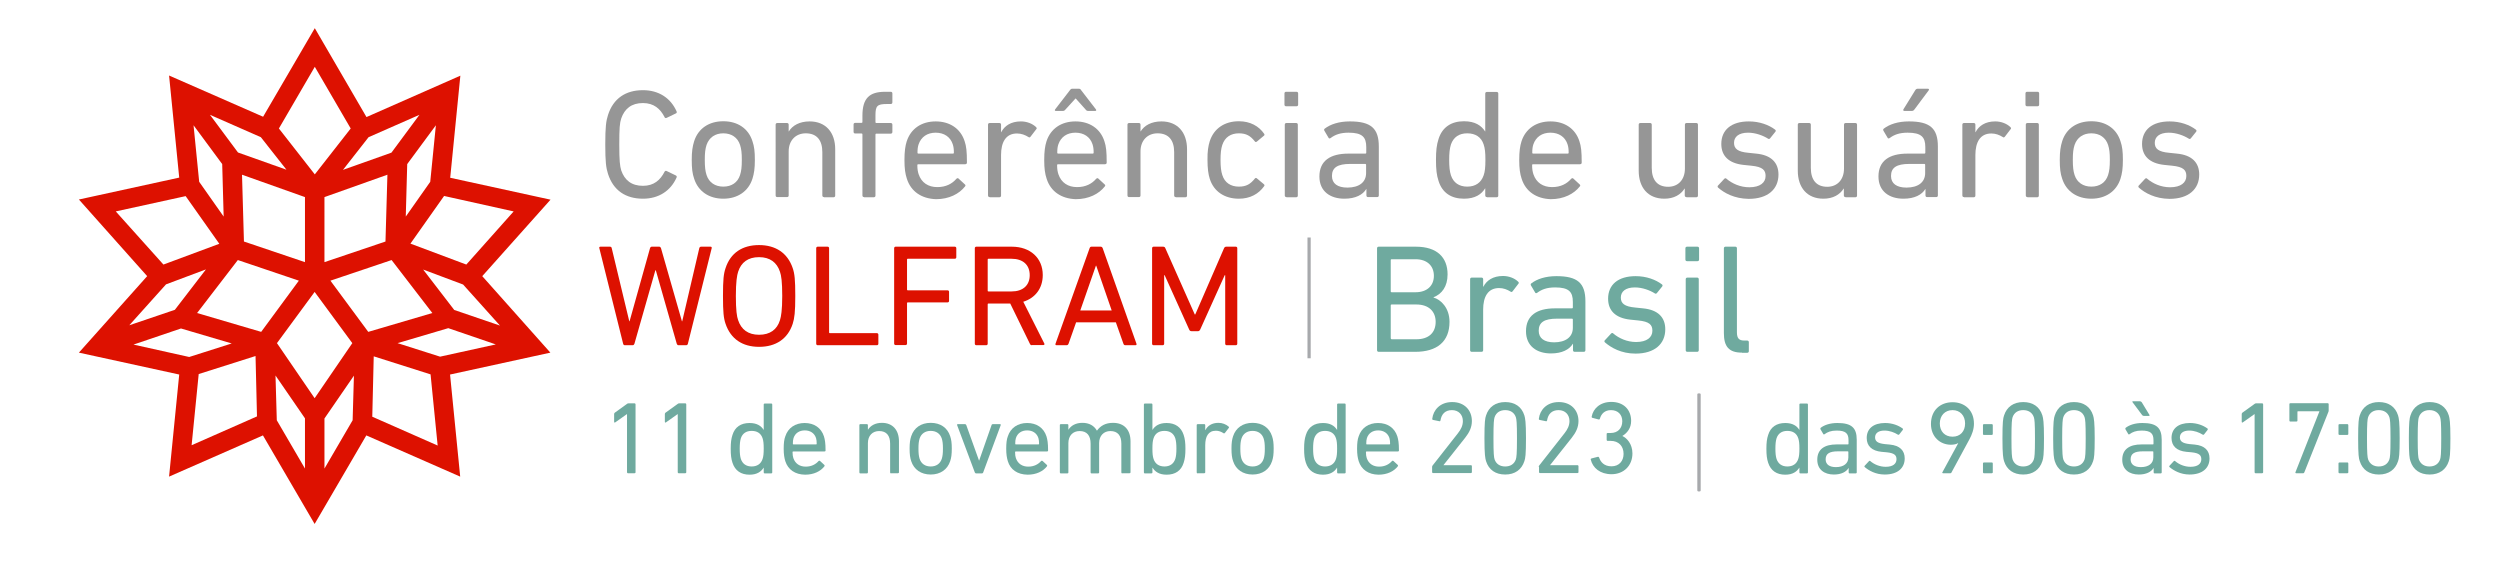 <?xml version="1.0" encoding="utf-8"?>
<!-- Generator: Adobe Illustrator 27.5.0, SVG Export Plug-In . SVG Version: 6.00 Build 0)  -->
<svg version="1.1" id="Layer_1" xmlns="http://www.w3.org/2000/svg" xmlns:xlink="http://www.w3.org/1999/xlink" x="0px" y="0px"
	 viewBox="0 0 1552.6 360" style="enable-background:new 0 0 1552.6 360;" xml:space="preserve">
<style type="text/css">
	.st0{enable-background:new    ;}
	.st1{fill:#6FAA9F;}
	.st2{fill:#A7A9AC;}
	.st3{fill:#969696;}
	.st4{fill:#DD1100;}
	.st5{fill:#A7A9AC;stroke:#A7A9AC;stroke-width:2;stroke-miterlimit:10;}
</style>
<g class="st0">
	<path class="st1" d="M389.4,257.2h-0.1l-7.2,5.1c-0.4,0.3-0.7,0.1-0.7-0.4v-4.7c0-0.4,0.1-0.6,0.4-0.9l7.5-5.4
		c0.3-0.3,0.6-0.4,1-0.4h3.8c0.4,0,0.6,0.3,0.6,0.6v42.2c0,0.4-0.3,0.6-0.6,0.6H390c-0.4,0-0.6-0.3-0.6-0.6V257.2z"/>
	<path class="st1" d="M420.9,257.2h-0.1l-7.2,5.1c-0.4,0.3-0.7,0.1-0.7-0.4v-4.7c0-0.4,0.1-0.6,0.4-0.9l7.5-5.4
		c0.3-0.3,0.6-0.4,1-0.4h3.8c0.4,0,0.6,0.3,0.6,0.6v42.2c0,0.4-0.3,0.6-0.6,0.6h-4.1c-0.4,0-0.6-0.3-0.6-0.6V257.2z"/>
	<path class="st1" d="M474.9,294c-0.4,0-0.6-0.3-0.6-0.6v-2.9h-0.1c-1.5,2.4-4.1,4.3-8.7,4.3c-5.3,0-9-2.5-10.6-7.4
		c-0.8-2.4-1.1-4.9-1.1-8.7c0-3.8,0.3-6.2,1.1-8.6c1.5-4.9,5.2-7.4,10.6-7.4c4.6,0,7.2,1.8,8.7,4.2h0.1v-15.7c0-0.4,0.3-0.6,0.6-0.6
		h4.1c0.4,0,0.6,0.3,0.6,0.6v42.2c0,0.4-0.3,0.6-0.6,0.6H474.9z M473.6,285c0.5-1.5,0.7-3.3,0.7-6.4c0-3.1-0.2-4.9-0.7-6.4
		c-1-3.1-3.4-4.6-6.8-4.6s-5.7,1.6-6.7,4.6c-0.5,1.7-0.7,3.6-0.7,6.4c0,2.8,0.2,4.8,0.7,6.4c1,3,3.3,4.7,6.7,4.7
		S472.6,288.1,473.6,285z"/>
	<path class="st1" d="M487.7,286.4c-0.6-2-1-4.2-1-7.7c0-3.5,0.3-5.9,1-7.7c1.7-5.3,6.2-8.3,12-8.3c5.9,0,10.3,3,12,8.3
		c0.6,2,1,4.1,1,8.8c0,0.4-0.3,0.6-0.7,0.6h-19.4c-0.3,0-0.4,0.1-0.4,0.4c0,1.7,0.2,2.7,0.5,3.7c1.2,3.5,4,5.3,7.7,5.3
		c3.6,0,6.2-1.5,7.9-3.4c0.3-0.3,0.6-0.4,1-0.1l2.6,2.4c0.3,0.3,0.3,0.6,0.1,0.9c-2.4,3.1-6.6,5.2-12,5.2
		C493.8,294.7,489.4,291.7,487.7,286.4z M506.8,276c0.3,0,0.4-0.1,0.4-0.4c0-1.4-0.1-2.5-0.4-3.5c-1-3.1-3.6-4.8-7-4.8s-6,1.7-7,4.8
		c-0.3,1-0.4,2-0.4,3.5c0,0.3,0.1,0.4,0.4,0.4H506.8z"/>
	<path class="st1" d="M553.4,294c-0.4,0-0.6-0.3-0.6-0.6v-17.9c0-4.9-2.2-7.8-6.8-7.8c-4.2,0-7,2.9-7,7.5v18.2
		c0,0.4-0.3,0.6-0.6,0.6h-4.1c-0.4,0-0.6-0.3-0.6-0.6V264c0-0.4,0.3-0.6,0.6-0.6h4.1c0.4,0,0.6,0.3,0.6,0.6v2.8h0.1
		c1.5-2.4,4.4-4.2,8.6-4.2c6.7,0,10.6,4.5,10.6,11.5v19.2c0,0.4-0.3,0.6-0.6,0.6H553.4z"/>
	<path class="st1" d="M565.9,286.4c-0.7-2.1-1-4.2-1-7.8c0-3.5,0.3-5.6,1-7.7c1.7-5.2,6.1-8.3,12.1-8.3s10.4,3,12.1,8.3
		c0.7,2.1,1,4.2,1,7.7c0,3.6-0.3,5.7-1,7.8c-1.7,5.2-6.1,8.3-12.1,8.3S567.6,291.6,565.9,286.4z M584.9,284.9
		c0.5-1.7,0.7-3.3,0.7-6.3c0-2.9-0.2-4.5-0.7-6.2c-1-3.1-3.5-4.8-6.9-4.8s-5.9,1.7-6.9,4.8c-0.5,1.7-0.7,3.3-0.7,6.2
		c0,2.9,0.2,4.6,0.7,6.3c1,3.1,3.5,4.8,6.9,4.8S583.9,288,584.9,284.9z"/>
	<path class="st1" d="M606.2,294c-0.4,0-0.6-0.3-0.8-0.6l-11-29.4c-0.1-0.4,0.1-0.6,0.5-0.6h4.4c0.4,0,0.6,0.2,0.8,0.6l7.9,22h0.1
		l7.7-22c0.1-0.4,0.4-0.6,0.8-0.6h4.4c0.4,0,0.6,0.3,0.5,0.6l-10.9,29.4c-0.1,0.4-0.4,0.6-0.8,0.6H606.2z"/>
	<path class="st1" d="M625.9,286.4c-0.6-2-1-4.2-1-7.7c0-3.5,0.3-5.9,1-7.7c1.7-5.3,6.2-8.3,12-8.3c5.9,0,10.3,3,12,8.3
		c0.6,2,1,4.1,1,8.8c0,0.4-0.3,0.6-0.7,0.6h-19.4c-0.3,0-0.4,0.1-0.4,0.4c0,1.7,0.2,2.7,0.5,3.7c1.2,3.5,4,5.3,7.7,5.3
		c3.6,0,6.2-1.5,7.9-3.4c0.3-0.3,0.6-0.4,1-0.1l2.6,2.4c0.3,0.3,0.3,0.6,0.1,0.9c-2.4,3.1-6.6,5.2-12,5.2
		C631.9,294.7,627.5,291.7,625.9,286.4z M644.9,276c0.3,0,0.4-0.1,0.4-0.4c0-1.4-0.1-2.5-0.4-3.5c-1-3.1-3.6-4.8-7-4.8s-6,1.7-7,4.8
		c-0.3,1-0.4,2-0.4,3.5c0,0.3,0.1,0.4,0.4,0.4H644.9z"/>
	<path class="st1" d="M697,294c-0.4,0-0.6-0.3-0.6-0.6v-17.9c0-4.9-2.2-7.8-6.8-7.8c-4.1,0-7,2.9-7,7.5v18.2c0,0.4-0.3,0.6-0.6,0.6
		h-4.1c-0.4,0-0.6-0.3-0.6-0.6v-17.9c0-4.9-2.2-7.8-6.8-7.8c-4.2,0-7,2.9-7,7.5v18.2c0,0.4-0.3,0.6-0.6,0.6h-4.1
		c-0.4,0-0.6-0.3-0.6-0.6V264c0-0.4,0.3-0.6,0.6-0.6h4.1c0.4,0,0.6,0.3,0.6,0.6v2.8h0.1c1.5-2.4,4.4-4.2,8.6-4.2s7.2,1.7,9,4.8h0.1
		c2.1-2.9,5.2-4.8,9.9-4.8c7.1,0,10.9,4.5,10.9,11.5v19.2c0,0.4-0.3,0.6-0.6,0.6H697z"/>
	<path class="st1" d="M711,294c-0.4,0-0.6-0.3-0.6-0.6v-42.2c0-0.4,0.3-0.6,0.6-0.6h4.1c0.4,0,0.6,0.3,0.6,0.6v15.7h0.1
		c1.5-2.4,4.1-4.2,8.7-4.2c5.3,0,9,2.5,10.6,7.4c0.8,2.4,1.1,4.9,1.1,8.6c0,3.8-0.3,6.3-1.1,8.7c-1.5,4.9-5.2,7.4-10.6,7.4
		c-4.6,0-7.2-1.9-8.7-4.3h-0.1v2.9c0,0.4-0.3,0.6-0.6,0.6H711z M729.9,285c0.5-1.6,0.7-3.6,0.7-6.4c0-2.8-0.2-4.7-0.7-6.4
		c-1-3-3.3-4.6-6.7-4.6c-3.4,0-5.8,1.5-6.8,4.6c-0.5,1.5-0.7,3.3-0.7,6.4c0,3.1,0.2,4.9,0.7,6.4c1,3.1,3.4,4.7,6.8,4.7
		C726.6,289.7,728.9,288,729.9,285z"/>
	<path class="st1" d="M743.8,294c-0.4,0-0.6-0.3-0.6-0.6V264c0-0.4,0.3-0.6,0.6-0.6h4.1c0.4,0,0.6,0.3,0.6,0.6v3.1h0.1
		c1.3-2.6,4-4.5,8.1-4.5c2.4,0,4.7,0.9,6.3,2.3c0.3,0.3,0.4,0.6,0.1,0.9l-2.4,3.1c-0.3,0.3-0.6,0.4-0.9,0.1
		c-1.4-0.9-2.9-1.5-4.7-1.5c-4.7,0-6.6,3.6-6.6,9v16.8c0,0.4-0.3,0.6-0.6,0.6H743.8z"/>
	<path class="st1" d="M765.8,286.4c-0.7-2.1-1-4.2-1-7.8c0-3.5,0.3-5.6,1-7.7c1.7-5.2,6.1-8.3,12.1-8.3s10.4,3,12.1,8.3
		c0.7,2.1,1,4.2,1,7.7c0,3.6-0.3,5.7-1,7.8c-1.7,5.2-6.1,8.3-12.1,8.3S767.5,291.6,765.8,286.4z M784.8,284.9
		c0.5-1.7,0.7-3.3,0.7-6.3c0-2.9-0.2-4.5-0.7-6.2c-1-3.1-3.5-4.8-6.9-4.8s-5.9,1.7-6.9,4.8c-0.5,1.7-0.7,3.3-0.7,6.2
		c0,2.9,0.2,4.6,0.7,6.3c1,3.1,3.5,4.8,6.9,4.8S783.8,288,784.8,284.9z"/>
	<path class="st1" d="M831,294c-0.4,0-0.6-0.3-0.6-0.6v-2.9h-0.1c-1.5,2.4-4.1,4.3-8.7,4.3c-5.3,0-9-2.5-10.6-7.4
		c-0.8-2.4-1.1-4.9-1.1-8.7c0-3.8,0.3-6.2,1.1-8.6c1.5-4.9,5.2-7.4,10.6-7.4c4.6,0,7.2,1.8,8.7,4.2h0.1v-15.7c0-0.4,0.3-0.6,0.6-0.6
		h4.1c0.4,0,0.6,0.3,0.6,0.6v42.2c0,0.4-0.3,0.6-0.6,0.6H831z M829.7,285c0.5-1.5,0.7-3.3,0.7-6.4c0-3.1-0.2-4.9-0.7-6.4
		c-1-3.1-3.4-4.6-6.8-4.6s-5.7,1.6-6.7,4.6c-0.5,1.7-0.7,3.6-0.7,6.4c0,2.8,0.2,4.8,0.7,6.4c1,3,3.3,4.7,6.7,4.7
		S828.7,288.1,829.7,285z"/>
	<path class="st1" d="M843.8,286.4c-0.6-2-1-4.2-1-7.7c0-3.5,0.3-5.9,1-7.7c1.7-5.3,6.2-8.3,12-8.3c5.9,0,10.3,3,12,8.3
		c0.6,2,1,4.1,1,8.8c0,0.4-0.3,0.6-0.7,0.6h-19.4c-0.3,0-0.4,0.1-0.4,0.4c0,1.7,0.2,2.7,0.5,3.7c1.2,3.5,4,5.3,7.7,5.3
		c3.6,0,6.2-1.5,7.9-3.4c0.3-0.3,0.6-0.4,1-0.1l2.6,2.4c0.3,0.3,0.3,0.6,0.1,0.9c-2.4,3.1-6.6,5.2-12,5.2
		C849.9,294.7,845.5,291.7,843.8,286.4z M862.9,276c0.3,0,0.4-0.1,0.4-0.4c0-1.4-0.1-2.5-0.4-3.5c-1-3.1-3.6-4.8-7-4.8s-6,1.7-7,4.8
		c-0.3,1-0.4,2-0.4,3.5c0,0.3,0.1,0.4,0.4,0.4H862.9z"/>
	<path class="st1" d="M889.4,290c0-0.4,0.1-0.6,0.3-0.9l15.7-20c1.9-2.4,3.1-4.8,3.1-7.6c0-3.9-2.6-6.8-6.8-6.8
		c-4.2,0-6.5,2.5-7.1,6.4c-0.1,0.4-0.3,0.6-0.7,0.5l-3.9-0.8c-0.4-0.1-0.6-0.4-0.5-0.8c0.6-5.2,4.7-10.3,12.4-10.3
		c7.6,0,12.2,5.1,12.2,11.8c0,3.9-1.6,7.1-4.2,10.4l-13.4,16.9v0.1h17c0.4,0,0.6,0.3,0.6,0.6v3.7c0,0.4-0.3,0.6-0.6,0.6H890
		c-0.4,0-0.6-0.3-0.6-0.6V290z"/>
	<path class="st1" d="M921.9,272.2c0-10.2,0.4-12.5,1-14.2c1.7-5.3,5.9-8.3,11.9-8.3s10.2,2.9,11.9,8.3c0.5,1.7,1,4,1,14.2
		s-0.4,12.5-1,14.2c-1.7,5.3-5.9,8.3-11.9,8.3s-10.2-2.9-11.9-8.3C922.4,284.8,921.9,282.5,921.9,272.2z M934.8,289.7
		c3.2,0,5.6-1.5,6.6-4.4c0.4-1.3,0.7-3.2,0.7-13.1c0-9.9-0.3-11.8-0.7-13.1c-1-2.9-3.4-4.4-6.6-4.4c-3.2,0-5.6,1.5-6.6,4.4
		c-0.4,1.3-0.7,3.2-0.7,13.1c0,9.9,0.3,11.8,0.7,13.1C929.2,288.2,931.6,289.7,934.8,289.7z"/>
	<path class="st1" d="M955.6,290c0-0.4,0.1-0.6,0.3-0.9l15.7-20c1.9-2.4,3.1-4.8,3.1-7.6c0-3.9-2.6-6.8-6.8-6.8
		c-4.2,0-6.5,2.5-7.1,6.4c-0.1,0.4-0.3,0.6-0.7,0.5l-3.9-0.8c-0.4-0.1-0.6-0.4-0.5-0.8c0.6-5.2,4.7-10.3,12.4-10.3
		c7.6,0,12.2,5.1,12.2,11.8c0,3.9-1.6,7.1-4.2,10.4l-13.4,16.9v0.1h17c0.4,0,0.6,0.3,0.6,0.6v3.7c0,0.4-0.3,0.6-0.6,0.6h-23.3
		c-0.4,0-0.6-0.3-0.6-0.6V290z"/>
	<path class="st1" d="M988.4,284.7l3.9-1c0.4-0.1,0.6,0.1,0.8,0.4c0.9,2.8,3.1,5.5,7.7,5.5c4.7,0,7.5-3.3,7.5-7.7
		c0-4.9-3.1-8.1-8-8.1h-1.9c-0.4,0-0.6-0.3-0.6-0.6v-3.7c0-0.4,0.3-0.6,0.6-0.6h1.9c4.4,0,7.2-2.9,7.2-7.3c0-4-2.6-6.9-7-6.9
		c-4,0-6.1,2.4-6.9,5.3c-0.1,0.4-0.4,0.6-0.8,0.5l-3.8-1c-0.4-0.1-0.6-0.4-0.5-0.8c0.9-4.9,5.2-9.1,12.2-9.1
		c7.7,0,12.3,4.9,12.3,11.8c0,4.4-2.4,7.5-5.4,9.3v0.1c2.7,1.2,6.2,4.9,6.2,10.8c0,7.6-5.4,12.9-13,12.9c-7,0-11.7-3.9-12.9-9.2
		C987.8,285.1,988,284.8,988.4,284.7z"/>
	<path class="st2" d="M1054.8,305.2c-0.4,0-0.7-0.3-0.7-0.7V245c0-0.4,0.3-0.7,0.7-0.7h0.7c0.4,0,0.7,0.3,0.7,0.7v59.5
		c0,0.4-0.3,0.7-0.7,0.7H1054.8z"/>
	<path class="st1" d="M1118.1,294c-0.4,0-0.6-0.3-0.6-0.6v-2.9h-0.1c-1.5,2.4-4.1,4.3-8.7,4.3c-5.3,0-9-2.5-10.6-7.4
		c-0.8-2.4-1.1-4.9-1.1-8.7c0-3.8,0.3-6.2,1.1-8.6c1.5-4.9,5.2-7.4,10.6-7.4c4.6,0,7.2,1.8,8.7,4.2h0.1v-15.7c0-0.4,0.3-0.6,0.6-0.6
		h4.1c0.4,0,0.6,0.3,0.6,0.6v42.2c0,0.4-0.3,0.6-0.6,0.6H1118.1z M1116.8,285c0.5-1.5,0.7-3.3,0.7-6.4c0-3.1-0.2-4.9-0.7-6.4
		c-1-3.1-3.4-4.6-6.8-4.6c-3.4,0-5.7,1.6-6.7,4.6c-0.5,1.7-0.7,3.6-0.7,6.4c0,2.8,0.2,4.8,0.7,6.4c1,3,3.3,4.7,6.7,4.7
		C1113.4,289.7,1115.8,288.1,1116.8,285z"/>
	<path class="st1" d="M1148.7,294c-0.4,0-0.6-0.3-0.6-0.6v-2.7h-0.1c-1.4,2.3-4.4,4-9.1,4c-5.8,0-10.3-3-10.3-9.2
		c0-6.5,4.5-9.5,12-9.5h7c0.3,0,0.4-0.1,0.4-0.4v-2.2c0-4.2-1.7-6-7.4-6c-3.5,0-5.6,0.9-7.4,2.2c-0.3,0.3-0.7,0.3-0.9-0.1l-1.7-2.9
		c-0.2-0.4-0.1-0.6,0.1-0.9c2.3-1.8,5.9-3,10.4-3c8.7,0,12,2.9,12,10.4v20.3c0,0.4-0.3,0.6-0.6,0.6H1148.7z M1147.9,284.1v-3.4
		c0-0.3-0.1-0.4-0.4-0.4h-6.1c-5.3,0-7.6,1.5-7.6,5c0,3.1,2.3,4.8,6.4,4.8C1145,290.1,1147.9,287.8,1147.9,284.1z"/>
	<path class="st1" d="M1158.1,290.1c-0.3-0.3-0.3-0.6,0-0.9l2.6-2.8c0.3-0.3,0.6-0.3,0.9,0c2.3,2,5.8,3.5,9.5,3.5
		c4.5,0,6.7-1.9,6.7-4.7c0-2.4-1.2-3.8-6-4.3l-3.3-0.3c-6-0.6-9.2-3.6-9.2-8.6c0-5.8,4.2-9.3,11.4-9.3c4.5,0,8.3,1.5,10.9,3.4
		c0.3,0.2,0.3,0.6,0.1,0.9l-2.2,2.8c-0.3,0.3-0.6,0.3-0.9,0.1c-2-1.3-5.1-2.5-8.3-2.5c-3.8,0-5.8,1.7-5.8,4.2c0,2.4,1.5,3.7,6,4.2
		l3.2,0.3c6.2,0.6,9.2,3.7,9.2,8.6c0,6-4.4,10-12.4,10C1164.8,294.7,1160.6,292.2,1158.1,290.1z"/>
	<path class="st1" d="M1216.1,275.3l-0.1-0.1c-0.8,0.6-2.6,1-4.4,1c-6.8,0-12.4-5-12.4-12.9c0-8.5,5.8-13.5,13.4-13.5
		c7.6,0,13.3,5,13.3,13.3c0,3.5-1.2,6.8-2.9,9.9l-11.1,20.5c-0.2,0.4-0.4,0.4-0.8,0.4h-4.4c-0.4,0-0.6-0.3-0.4-0.6L1216.1,275.3z
		 M1220.4,263c0-4.9-3.1-8.3-7.8-8.3s-7.9,3.4-7.9,8.3c0,4.9,3.1,8.2,7.9,8.2S1220.4,267.9,1220.4,263z"/>
	<path class="st1" d="M1231.5,269.5V264c0-0.4,0.3-0.6,0.6-0.6h4.9c0.4,0,0.6,0.3,0.6,0.6v5.5c0,0.4-0.3,0.6-0.6,0.6h-4.9
		C1231.7,270.1,1231.5,269.9,1231.5,269.5z M1231.5,287.8c0-0.4,0.3-0.6,0.6-0.6h4.9c0.4,0,0.6,0.3,0.6,0.6v5.5
		c0,0.4-0.3,0.6-0.6,0.6h-4.9c-0.4,0-0.6-0.3-0.6-0.6V287.8z"/>
	<path class="st1" d="M1243.6,272.2c0-10.2,0.4-12.5,1-14.2c1.7-5.3,5.9-8.3,11.9-8.3s10.2,2.9,11.9,8.3c0.5,1.7,1,4,1,14.2
		s-0.4,12.5-1,14.2c-1.7,5.3-5.9,8.3-11.9,8.3s-10.2-2.9-11.9-8.3C1244.1,284.8,1243.6,282.5,1243.6,272.2z M1256.5,289.7
		c3.2,0,5.6-1.5,6.6-4.4c0.4-1.3,0.7-3.2,0.7-13.1c0-9.9-0.3-11.8-0.7-13.1c-1-2.9-3.4-4.4-6.6-4.4s-5.6,1.5-6.6,4.4
		c-0.4,1.3-0.7,3.2-0.7,13.1c0,9.9,0.3,11.8,0.7,13.1C1250.9,288.2,1253.3,289.7,1256.5,289.7z"/>
	<path class="st1" d="M1275.1,272.2c0-10.2,0.4-12.5,1-14.2c1.7-5.3,5.9-8.3,11.9-8.3s10.2,2.9,11.9,8.3c0.5,1.7,1,4,1,14.2
		s-0.4,12.5-1,14.2c-1.7,5.3-5.9,8.3-11.9,8.3s-10.2-2.9-11.9-8.3C1275.6,284.8,1275.1,282.5,1275.1,272.2z M1288,289.7
		c3.2,0,5.6-1.5,6.6-4.4c0.4-1.3,0.7-3.2,0.7-13.1c0-9.9-0.3-11.8-0.7-13.1c-1-2.9-3.4-4.4-6.6-4.4s-5.6,1.5-6.6,4.4
		c-0.4,1.3-0.7,3.2-0.7,13.1c0,9.9,0.3,11.8,0.7,13.1C1282.4,288.2,1284.8,289.7,1288,289.7z"/>
	<path class="st1" d="M1338.1,294c-0.4,0-0.6-0.3-0.6-0.6v-2.7h-0.1c-1.4,2.3-4.4,4-9.1,4c-5.8,0-10.3-3-10.3-9.2
		c0-6.5,4.5-9.5,12-9.5h7c0.3,0,0.4-0.1,0.4-0.4v-2.2c0-4.2-1.7-6-7.4-6c-3.5,0-5.6,0.9-7.4,2.2c-0.3,0.3-0.7,0.3-0.9-0.1l-1.7-2.9
		c-0.2-0.4-0.1-0.6,0.1-0.9c2.3-1.8,5.9-3,10.4-3c8.7,0,12,2.9,12,10.4v20.3c0,0.4-0.3,0.6-0.6,0.6H1338.1z M1337.3,284.1v-3.4
		c0-0.3-0.1-0.4-0.4-0.4h-6.1c-5.3,0-7.6,1.5-7.6,5c0,3.1,2.3,4.8,6.4,4.8C1334.4,290.1,1337.3,287.8,1337.3,284.1z M1331.5,258.3
		c-0.6,0-0.8-0.1-1.2-0.6l-5.9-7.9c-0.3-0.3-0.1-0.6,0.3-0.6h4.2c0.5,0,0.9,0.2,1.2,0.6l4.8,7.9c0.2,0.4,0,0.6-0.4,0.6H1331.5z"/>
	<path class="st1" d="M1347.4,290.1c-0.3-0.3-0.3-0.6,0-0.9l2.6-2.8c0.3-0.3,0.6-0.3,0.9,0c2.3,2,5.8,3.5,9.5,3.5
		c4.5,0,6.7-1.9,6.7-4.7c0-2.4-1.2-3.8-6-4.3l-3.3-0.3c-6-0.6-9.2-3.6-9.2-8.6c0-5.8,4.2-9.3,11.4-9.3c4.5,0,8.3,1.5,10.9,3.4
		c0.3,0.2,0.3,0.6,0.1,0.9l-2.2,2.8c-0.3,0.3-0.6,0.3-0.9,0.1c-2-1.3-5.1-2.5-8.3-2.5c-3.8,0-5.8,1.7-5.8,4.2c0,2.4,1.5,3.7,6,4.2
		l3.2,0.3c6.2,0.6,9.2,3.7,9.2,8.6c0,6-4.4,10-12.4,10C1354.2,294.7,1349.9,292.2,1347.4,290.1z"/>
	<path class="st1" d="M1400.2,257.2h-0.1l-7.2,5.1c-0.4,0.3-0.7,0.1-0.7-0.4v-4.7c0-0.4,0.1-0.6,0.4-0.9l7.5-5.4
		c0.3-0.3,0.6-0.4,1-0.4h3.8c0.4,0,0.6,0.3,0.6,0.6v42.2c0,0.4-0.3,0.6-0.6,0.6h-4.1c-0.4,0-0.6-0.3-0.6-0.6V257.2z"/>
	<path class="st1" d="M1440.4,255.6v-0.2h-13.2c-0.3,0-0.4,0.1-0.4,0.4v5.4c0,0.4-0.3,0.6-0.6,0.6h-3.8c-0.4,0-0.6-0.3-0.6-0.6
		v-10.2c0-0.4,0.3-0.6,0.6-0.6h23.2c0.4,0,0.6,0.3,0.6,0.6v4c0,0.3-0.1,0.4-0.1,0.6l-15,37.7c-0.2,0.4-0.3,0.6-0.8,0.6h-4.3
		c-0.4,0-0.6-0.3-0.4-0.7L1440.4,255.6z"/>
	<path class="st1" d="M1452.3,269.5V264c0-0.4,0.3-0.6,0.6-0.6h4.9c0.4,0,0.6,0.3,0.6,0.6v5.5c0,0.4-0.3,0.6-0.6,0.6h-4.9
		C1452.6,270.1,1452.3,269.9,1452.3,269.5z M1452.3,287.8c0-0.4,0.3-0.6,0.6-0.6h4.9c0.4,0,0.6,0.3,0.6,0.6v5.5
		c0,0.4-0.3,0.6-0.6,0.6h-4.9c-0.4,0-0.6-0.3-0.6-0.6V287.8z"/>
	<path class="st1" d="M1464.5,272.2c0-10.2,0.4-12.5,1-14.2c1.7-5.3,5.9-8.3,11.9-8.3s10.2,2.9,11.9,8.3c0.5,1.7,1,4,1,14.2
		s-0.4,12.5-1,14.2c-1.7,5.3-5.9,8.3-11.9,8.3s-10.2-2.9-11.9-8.3C1464.9,284.8,1464.5,282.5,1464.5,272.2z M1477.3,289.7
		c3.2,0,5.6-1.5,6.6-4.4c0.4-1.3,0.7-3.2,0.7-13.1c0-9.9-0.3-11.8-0.7-13.1c-1-2.9-3.4-4.4-6.6-4.4s-5.6,1.5-6.6,4.4
		c-0.4,1.3-0.7,3.2-0.7,13.1c0,9.9,0.3,11.8,0.7,13.1C1471.8,288.2,1474.1,289.7,1477.3,289.7z"/>
	<path class="st1" d="M1496,272.2c0-10.2,0.4-12.5,1-14.2c1.7-5.3,5.9-8.3,11.9-8.3s10.2,2.9,11.9,8.3c0.5,1.7,1,4,1,14.2
		s-0.4,12.5-1,14.2c-1.7,5.3-5.9,8.3-11.9,8.3s-10.2-2.9-11.9-8.3C1496.4,284.8,1496,282.5,1496,272.2z M1508.8,289.7
		c3.2,0,5.6-1.5,6.6-4.4c0.4-1.3,0.7-3.2,0.7-13.1c0-9.9-0.3-11.8-0.7-13.1c-1-2.9-3.4-4.4-6.6-4.4s-5.6,1.5-6.6,4.4
		c-0.4,1.3-0.7,3.2-0.7,13.1c0,9.9,0.3,11.8,0.7,13.1C1503.3,288.2,1505.6,289.7,1508.8,289.7z"/>
</g>
<g>
	<path class="st3" d="M375.9,89.7c0-10.8,0.5-14.6,1.7-18.3c3.3-10.3,11-15.4,21.7-15.4c9.7,0,17.2,4.8,20.9,13.2
		c0.2,0.5,0.1,1-0.4,1.2l-5.8,2.8c-0.6,0.3-1.2,0-1.3-0.5c-2.6-5.1-6.6-8.7-13.4-8.7c-7.1,0-11.4,3.5-13.5,9.6
		c-0.9,2.7-1.2,5.9-1.2,16.1s0.4,13.4,1.2,16.1c2.1,6.1,6.4,9.6,13.5,9.6c6.8,0,10.8-3.6,13.4-8.7c0.2-0.5,0.8-0.8,1.3-0.5l5.8,2.8
		c0.5,0.3,0.6,0.8,0.4,1.2c-3.7,8.4-11.2,13.2-20.9,13.2c-10.7,0-18.4-5.1-21.7-15.4C376.4,104.3,375.9,100.6,375.9,89.7z"/>
	<path class="st3" d="M431.1,111c-1.1-3.2-1.5-6.3-1.5-11.7c0-5.3,0.5-8.4,1.5-11.6c2.5-7.9,9.2-12.4,18.1-12.4s15.6,4.5,18.1,12.4
		c1.1,3.2,1.5,6.3,1.5,11.6c0,5.4-0.5,8.5-1.5,11.7c-2.5,7.8-9.2,12.4-18.1,12.4S433.6,118.8,431.1,111z M459.6,108.7
		c0.8-2.5,1.1-5,1.1-9.4c0-4.4-0.3-6.8-1.1-9.3c-1.5-4.6-5.3-7.2-10.4-7.2c-5.1,0-8.8,2.6-10.4,7.2c-0.8,2.5-1.1,4.9-1.1,9.3
		c0,4.4,0.3,6.9,1.1,9.4c1.5,4.6,5.3,7.2,10.4,7.2C454.3,115.9,458.1,113.4,459.6,108.7z"/>
	<path class="st3" d="M511.7,122.4c-0.6,0-1-0.4-1-1V94.5c0-7.4-3.4-11.7-10.3-11.7c-6.2,0-10.6,4.4-10.6,11.2v27.4c0,0.6-0.4,1-1,1
		h-6.1c-0.6,0-1-0.4-1-1V77.4c0-0.6,0.4-1,1-1h6.1c0.6,0,1,0.4,1,1v4.2h0.1c2.2-3.6,6.6-6.2,12.9-6.2c10,0,15.9,6.8,15.9,17.3v28.8
		c0,0.6-0.4,1-1,1H511.7z"/>
	<path class="st3" d="M536.6,122.4c-0.6,0-1-0.4-1-1V83.5c0-0.4-0.2-0.6-0.6-0.6h-3.9c-0.6,0-1-0.4-1-1v-4.6c0-0.6,0.4-1,1-1h3.9
		c0.4,0,0.6-0.2,0.6-0.6v-3.9c0-10.8,4.4-14.8,14-14.8h3.6c0.6,0,1,0.4,1,1v5.6c0,0.6-0.4,1-1,1h-2.5c-5.9,0-7,1.2-7,6.9v4.3
		c0,0.4,0.2,0.6,0.6,0.6h8.9c0.6,0,1,0.4,1,1V82c0,0.6-0.4,1-1,1h-8.9c-0.4,0-0.6,0.2-0.6,0.6v37.9c0,0.6-0.4,1-1,1H536.6z"/>
	<path class="st3" d="M563.2,111c-1-3-1.5-6.3-1.5-11.6c0-5.3,0.5-8.8,1.4-11.6c2.6-8,9.3-12.4,18-12.4c8.8,0,15.5,4.5,18,12.4
		c1,3,1.4,6.1,1.4,13.2c0,0.6-0.4,1-1.1,1h-29.1c-0.4,0-0.6,0.2-0.6,0.6c0,2.5,0.3,4,0.8,5.6c1.8,5.3,6,8,11.6,8
		c5.5,0,9.3-2.2,11.8-5.1c0.5-0.5,1-0.6,1.4-0.2l3.9,3.6c0.5,0.4,0.5,0.9,0.1,1.3c-3.6,4.6-9.9,7.9-18,7.9
		C572.3,123.4,565.7,118.9,563.2,111z M591.8,95.4c0.4,0,0.6-0.2,0.6-0.6c0-2.1-0.2-3.7-0.7-5.2c-1.5-4.6-5.4-7.2-10.6-7.2
		s-9,2.6-10.6,7.2c-0.5,1.4-0.7,3.1-0.7,5.2c0,0.4,0.2,0.6,0.6,0.6H591.8z"/>
	<path class="st3" d="M614.6,122.4c-0.6,0-1-0.4-1-1V77.4c0-0.6,0.4-1,1-1h6.1c0.6,0,1,0.4,1,1v4.7h0.1c2-3.9,6-6.7,12.2-6.7
		c3.6,0,7.1,1.3,9.4,3.5c0.5,0.5,0.6,0.9,0.2,1.3l-3.6,4.7c-0.4,0.5-0.9,0.6-1.3,0.2c-2.1-1.3-4.4-2.2-7.1-2.2
		c-7,0-9.9,5.5-9.9,13.4v25.2c0,0.6-0.4,1-1,1H614.6z"/>
	<path class="st3" d="M650,111c-1-3-1.5-6.3-1.5-11.6c0-5.3,0.5-8.8,1.4-11.6c2.6-8,9.3-12.4,18-12.4c8.8,0,15.5,4.5,18,12.4
		c1,3,1.4,6.1,1.4,13.2c0,0.6-0.4,1-1.1,1h-29.1c-0.4,0-0.6,0.2-0.6,0.6c0,2.5,0.3,4,0.8,5.6c1.8,5.3,6,8,11.6,8
		c5.5,0,9.3-2.2,11.8-5.1c0.5-0.5,1-0.6,1.4-0.2l3.9,3.6c0.5,0.4,0.5,0.9,0.1,1.3c-3.6,4.6-9.9,7.9-18,7.9
		C659.1,123.4,652.5,118.9,650,111z M675.9,68.9c-0.8,0-1.2-0.2-1.8-1l-6-6.7h-0.2l-6.1,6.7c-0.7,0.8-1,1-1.8,1h-4.3
		c-0.6,0-0.8-0.5-0.4-1l9.1-11.8c0.5-0.7,0.9-1,1.5-1h4.1c0.7,0,1.1,0.3,1.5,1l9.1,11.8c0.4,0.5,0.2,1-0.4,1H675.9z M678.6,95.4
		c0.4,0,0.6-0.2,0.6-0.6c0-2.1-0.2-3.7-0.7-5.2c-1.5-4.6-5.4-7.2-10.6-7.2s-9,2.6-10.6,7.2c-0.5,1.4-0.7,3.1-0.7,5.2
		c0,0.4,0.2,0.6,0.6,0.6H678.6z"/>
	<path class="st3" d="M730.2,122.4c-0.6,0-1-0.4-1-1V94.5c0-7.4-3.4-11.7-10.3-11.7c-6.2,0-10.6,4.4-10.6,11.2v27.4c0,0.6-0.4,1-1,1
		h-6.1c-0.6,0-1-0.4-1-1V77.4c0-0.6,0.4-1,1-1h6.1c0.6,0,1,0.4,1,1v4.2h0.1c2.2-3.6,6.6-6.2,12.9-6.2c10,0,15.9,6.8,15.9,17.3v28.8
		c0,0.6-0.4,1-1,1H730.2z"/>
	<path class="st3" d="M751.3,87.7c2.6-8,9.3-12.4,18.1-12.4c7,0,12.4,3,15.7,7.8c0.3,0.5,0.3,0.9-0.3,1.3l-4.2,3.5
		c-0.5,0.4-1,0.4-1.3-0.1c-2.7-3.4-5.3-5-9.9-5c-5,0-8.7,2.4-10.3,7.2c-0.8,2.4-1.1,5.3-1.1,9.3c0,4.1,0.3,7,1.1,9.4
		c1.5,4.8,5.3,7.2,10.3,7.2c4.6,0,7.2-1.6,9.9-5c0.4-0.5,0.9-0.5,1.3-0.1l4.2,3.5c0.6,0.5,0.6,0.9,0.3,1.3
		c-3.4,4.8-8.7,7.8-15.7,7.8c-8.8,0-15.6-4.4-18.1-12.4c-0.9-2.8-1.4-6.5-1.4-11.7C749.8,94.2,750.4,90.5,751.3,87.7z"/>
	<path class="st3" d="M798.7,66c-0.6,0-1-0.4-1-1v-7c0-0.6,0.4-1,1-1h6.5c0.6,0,1,0.4,1,1v7c0,0.6-0.4,1-1,1H798.7z M798.9,122.4
		c-0.6,0-1-0.4-1-1V77.4c0-0.6,0.4-1,1-1h6.1c0.6,0,1,0.4,1,1v44.1c0,0.6-0.4,1-1,1H798.9z"/>
	<path class="st3" d="M849.6,122.4c-0.6,0-1-0.4-1-1v-4h-0.1c-2.1,3.5-6.6,6-13.6,6c-8.7,0-15.5-4.5-15.5-13.8
		c0-9.7,6.7-14.2,18-14.2h10.5c0.4,0,0.6-0.2,0.6-0.6v-3.4c0-6.3-2.5-9-11-9c-5.2,0-8.4,1.3-11.1,3.3c-0.5,0.4-1.1,0.4-1.3-0.1
		l-2.6-4.4c-0.3-0.6-0.2-1,0.2-1.3c3.5-2.7,8.8-4.5,15.6-4.5c13.1,0,18,4.3,18,15.6v30.4c0,0.6-0.4,1-1,1H849.6z M848.4,107.5v-5.1
		c0-0.4-0.2-0.6-0.6-0.6h-9.2c-8,0-11.4,2.3-11.4,7.5c0,4.7,3.5,7.2,9.6,7.2C844,116.5,848.4,113.2,848.4,107.5z"/>
	<path class="st3" d="M923.4,122.4c-0.6,0-1-0.4-1-1V117h-0.1c-2.2,3.6-6.1,6.4-13.1,6.4c-8,0-13.5-3.7-15.8-11
		c-1.2-3.6-1.6-7.3-1.6-13.1c0-5.7,0.4-9.3,1.6-13c2.3-7.3,7.9-11,15.8-11c6.9,0,10.8,2.7,13.1,6.3h0.1V58.1c0-0.6,0.4-1,1-1h6.1
		c0.6,0,1,0.4,1,1v63.4c0,0.6-0.4,1-1,1H923.4z M921.4,108.9c0.8-2.2,1.1-5,1.1-9.6c0-4.6-0.3-7.3-1.1-9.6
		c-1.5-4.6-5.1-6.9-10.2-6.9s-8.5,2.4-10.1,6.9c-0.8,2.5-1.1,5.5-1.1,9.6c0,4.2,0.3,7.2,1.1,9.6c1.5,4.5,5,7,10.1,7
		S919.8,113.5,921.4,108.9z"/>
	<path class="st3" d="M945,111c-1-3-1.5-6.3-1.5-11.6c0-5.3,0.5-8.8,1.4-11.6c2.6-8,9.3-12.4,18-12.4c8.8,0,15.5,4.5,18,12.4
		c1,3,1.4,6.1,1.4,13.2c0,0.6-0.4,1-1.1,1h-29.1c-0.4,0-0.6,0.2-0.6,0.6c0,2.5,0.3,4,0.8,5.6c1.8,5.3,6,8,11.6,8
		c5.5,0,9.3-2.2,11.8-5.1c0.5-0.5,1-0.6,1.4-0.2l3.9,3.6c0.5,0.4,0.5,0.9,0.1,1.3c-3.6,4.6-9.9,7.9-18,7.9
		C954.1,123.4,947.5,118.9,945,111z M973.6,95.4c0.4,0,0.6-0.2,0.6-0.6c0-2.1-0.2-3.7-0.7-5.2c-1.5-4.6-5.4-7.2-10.6-7.2
		s-9,2.6-10.6,7.2c-0.5,1.4-0.7,3.1-0.7,5.2c0,0.4,0.2,0.6,0.6,0.6H973.6z"/>
	<path class="st3" d="M1047.3,122.4c-0.6,0-1-0.4-1-1v-4.3h-0.1c-2.4,3.8-6.6,6.3-12.6,6.3c-10.1,0-15.9-6.9-15.9-17.4V77.4
		c0-0.6,0.4-1,1-1h6.1c0.6,0,1,0.4,1,1v26.8c0,7.5,3.4,11.8,10.2,11.8c6.2,0,10.4-4.4,10.4-11.3V77.4c0-0.6,0.4-1,1-1h6.1
		c0.6,0,1,0.4,1,1v44.1c0,0.6-0.4,1-1,1H1047.3z"/>
	<path class="st3" d="M1067,116.5c-0.4-0.4-0.4-1,0-1.3l3.9-4.2c0.4-0.4,1-0.4,1.3,0c3.5,3,8.6,5.3,14.2,5.3c6.7,0,10.1-2.9,10.1-7
		c0-3.6-1.7-5.7-8.9-6.4l-4.9-0.5c-9-1-13.7-5.5-13.7-13c0-8.7,6.2-14,17.1-14c6.7,0,12.5,2.2,16.3,5.1c0.5,0.3,0.5,0.9,0.2,1.3
		l-3.3,4.1c-0.4,0.5-0.9,0.5-1.3,0.2c-3-1.9-7.7-3.7-12.4-3.7c-5.8,0-8.7,2.6-8.7,6.3c0,3.6,2.2,5.6,9,6.2l4.8,0.5
		c9.3,0.9,13.8,5.6,13.8,13c0,9-6.5,15.1-18.5,15.1C1077.1,123.4,1070.7,119.8,1067,116.5z"/>
	<path class="st3" d="M1146.1,122.4c-0.6,0-1-0.4-1-1v-4.3h-0.1c-2.4,3.8-6.6,6.3-12.6,6.3c-10.1,0-15.9-6.9-15.9-17.4V77.4
		c0-0.6,0.4-1,1-1h6.1c0.6,0,1,0.4,1,1v26.8c0,7.5,3.4,11.8,10.2,11.8c6.2,0,10.4-4.4,10.4-11.3V77.4c0-0.6,0.4-1,1-1h6.1
		c0.6,0,1,0.4,1,1v44.1c0,0.6-0.4,1-1,1H1146.1z"/>
	<path class="st3" d="M1196.8,122.4c-0.6,0-1-0.4-1-1v-4h-0.1c-2.1,3.5-6.6,6-13.6,6c-8.7,0-15.5-4.5-15.5-13.8
		c0-9.7,6.7-14.2,18-14.2h10.5c0.4,0,0.6-0.2,0.6-0.6v-3.4c0-6.3-2.5-9-11-9c-5.2,0-8.4,1.3-11.1,3.3c-0.5,0.4-1.1,0.4-1.3-0.1
		l-2.6-4.4c-0.3-0.6-0.2-1,0.2-1.3c3.5-2.7,8.8-4.5,15.6-4.5c13.1,0,18,4.3,18,15.6v30.4c0,0.6-0.4,1-1,1H1196.8z M1195.6,107.5
		v-5.1c0-0.4-0.2-0.6-0.6-0.6h-9.2c-8,0-11.4,2.3-11.4,7.5c0,4.7,3.5,7.2,9.6,7.2C1191.2,116.5,1195.6,113.2,1195.6,107.5z
		 M1182.7,68.9c-0.6,0-0.9-0.4-0.6-1l7.3-11.8c0.4-0.7,0.9-1,1.6-1h6.3c0.6,0,0.9,0.5,0.5,1l-8.8,11.8c-0.6,0.8-1,1-1.8,1H1182.7z"
		/>
	<path class="st3" d="M1219.7,122.4c-0.6,0-1-0.4-1-1V77.4c0-0.6,0.4-1,1-1h6.1c0.6,0,1,0.4,1,1v4.7h0.1c2-3.9,6-6.7,12.2-6.7
		c3.6,0,7.1,1.3,9.4,3.5c0.5,0.5,0.6,0.9,0.2,1.3l-3.6,4.7c-0.4,0.5-0.9,0.6-1.3,0.2c-2.1-1.3-4.4-2.2-7.1-2.2
		c-7,0-9.9,5.5-9.9,13.4v25.2c0,0.6-0.4,1-1,1H1219.7z"/>
	<path class="st3" d="M1258.9,66c-0.6,0-1-0.4-1-1v-7c0-0.6,0.4-1,1-1h6.5c0.6,0,1,0.4,1,1v7c0,0.6-0.4,1-1,1H1258.9z M1259.1,122.4
		c-0.6,0-1-0.4-1-1V77.4c0-0.6,0.4-1,1-1h6.1c0.6,0,1,0.4,1,1v44.1c0,0.6-0.4,1-1,1H1259.1z"/>
	<path class="st3" d="M1280.7,111c-1.1-3.2-1.5-6.3-1.5-11.7c0-5.3,0.5-8.4,1.5-11.6c2.5-7.9,9.2-12.4,18.1-12.4
		c8.9,0,15.6,4.5,18.1,12.4c1.1,3.2,1.5,6.3,1.5,11.6c0,5.4-0.5,8.5-1.5,11.7c-2.5,7.8-9.2,12.4-18.1,12.4
		C1289.9,123.4,1283.2,118.8,1280.7,111z M1309.2,108.7c0.8-2.5,1.1-5,1.1-9.4c0-4.4-0.3-6.8-1.1-9.3c-1.5-4.6-5.3-7.2-10.4-7.2
		c-5.1,0-8.8,2.6-10.4,7.2c-0.8,2.5-1.1,4.9-1.1,9.3c0,4.4,0.3,6.9,1.1,9.4c1.5,4.6,5.3,7.2,10.4,7.2
		C1303.9,115.9,1307.7,113.4,1309.2,108.7z"/>
	<path class="st3" d="M1328.3,116.5c-0.4-0.4-0.4-1,0-1.3l3.9-4.2c0.4-0.4,1-0.4,1.3,0c3.5,3,8.6,5.3,14.2,5.3
		c6.7,0,10.1-2.9,10.1-7c0-3.6-1.7-5.7-8.9-6.4l-4.9-0.5c-9-1-13.7-5.5-13.7-13c0-8.7,6.2-14,17.1-14c6.7,0,12.5,2.2,16.3,5.1
		c0.5,0.3,0.5,0.9,0.2,1.3l-3.3,4.1c-0.4,0.5-0.9,0.5-1.3,0.2c-3-1.9-7.7-3.7-12.4-3.7c-5.8,0-8.7,2.6-8.7,6.3c0,3.6,2.2,5.6,9,6.2
		l4.8,0.5c9.3,0.9,13.8,5.6,13.8,13c0,9-6.5,15.1-18.5,15.1C1338.4,123.4,1332,119.8,1328.3,116.5z"/>
</g>
<g>
	<path class="st4" d="M421.3,214.4c-0.5,0-0.8-0.4-1-0.9l-13-45.6H407l-13,45.6c-0.2,0.5-0.5,0.9-1.1,0.9h-4.9c-0.5,0-0.9-0.4-1-0.9
		l-14.8-59.4c-0.2-0.5,0.1-0.9,0.7-0.9h5.9c0.6,0,1,0.3,1.1,0.9l10.9,45.4h0.2l12.7-45.4c0.2-0.5,0.5-0.9,1.1-0.9h4.6
		c0.6,0,0.9,0.4,1.1,0.9l13,45.4h0.2l10.6-45.4c0.2-0.6,0.5-0.9,1.2-0.9h5.8c0.6,0,0.8,0.4,0.7,0.9l-14.8,59.4
		c-0.1,0.5-0.5,0.9-1.1,0.9H421.3z"/>
	<path class="st4" d="M450.6,201.1c-1.2-3.5-1.6-7.2-1.6-17.3c0-10.1,0.4-13.8,1.6-17.3c3.1-9.5,10.5-14.3,20.8-14.3
		c10.3,0,17.7,4.9,20.9,14.3c1.2,3.5,1.6,7.2,1.6,17.3c0,10.1-0.5,13.8-1.6,17.3c-3.1,9.4-10.5,14.3-20.9,14.3
		C461.1,215.4,453.8,210.5,450.6,201.1z M484.4,198.8c0.7-2.2,1.4-6.2,1.4-15c0-8.8-0.6-12.8-1.4-15c-1.9-5.8-6.2-9.1-13-9.1
		c-6.8,0-11.1,3.2-13,9.1c-0.7,2.2-1.4,6.2-1.4,15c0,8.8,0.6,12.8,1.4,15c1.9,5.8,6.2,9.1,13,9.1
		C478.2,207.9,482.6,204.7,484.4,198.8z"/>
	<path class="st4" d="M506.9,154.1c0-0.5,0.4-0.9,0.9-0.9h6.2c0.5,0,0.9,0.4,0.9,0.9v52.3c0,0.4,0.2,0.5,0.5,0.5h29.2
		c0.5,0,0.9,0.4,0.9,0.9v5.7c0,0.5-0.4,0.9-0.9,0.9h-36.8c-0.5,0-0.9-0.4-0.9-0.9V154.1z"/>
	<path class="st4" d="M555.3,154.1c0-0.5,0.4-0.9,0.9-0.9H593c0.5,0,0.9,0.4,0.9,0.9v5.7c0,0.5-0.4,0.9-0.9,0.9h-29.2
		c-0.4,0-0.5,0.2-0.5,0.5v18.6c0,0.4,0.2,0.5,0.5,0.5h24.7c0.5,0,0.9,0.4,0.9,0.9v5.7c0,0.5-0.4,0.9-0.9,0.9h-24.7
		c-0.4,0-0.5,0.2-0.5,0.5v25.1c0,0.5-0.4,0.9-0.9,0.9h-6.2c-0.5,0-0.9-0.4-0.9-0.9V154.1z"/>
	<path class="st4" d="M640.8,214.4c-0.6,0-0.9-0.3-1.2-0.9l-12.2-25h-13.5c-0.4,0-0.5,0.2-0.5,0.5v24.5c0,0.5-0.4,0.9-0.9,0.9h-6.2
		c-0.5,0-0.9-0.4-0.9-0.9v-59.4c0-0.5,0.4-0.9,0.9-0.9h22.1c11.4,0,19.2,7,19.2,17.6c0,8.3-4.7,14.3-12.1,16.6l13,25.8
		c0.4,0.5,0.1,1.1-0.5,1.1H640.8z M639.5,170.9c0-6.4-4.2-10.2-11.3-10.2h-14.3c-0.4,0-0.5,0.2-0.5,0.5v19.3c0,0.4,0.2,0.5,0.5,0.5
		h14.3C635.3,181,639.5,177.2,639.5,170.9z"/>
	<path class="st4" d="M676.7,154.1c0.2-0.5,0.5-0.9,1.1-0.9h5.8c0.6,0,1,0.4,1.2,0.9l21,59.4c0.2,0.5-0.1,0.9-0.6,0.9h-6.3
		c-0.6,0-1-0.3-1.2-0.9l-4.7-13.3h-24.7l-4.7,13.3c-0.3,0.6-0.6,0.9-1.2,0.9h-6.3c-0.5,0-0.8-0.4-0.6-0.9L676.7,154.1z M690.4,192.8
		l-9.6-27.8h-0.2l-9.7,27.8H690.4z"/>
	<path class="st4" d="M715.5,154.1c0-0.5,0.4-0.9,0.9-0.9h5.9c0.7,0,1.2,0.3,1.4,0.9l18.3,41.2h0.3l17.9-41.2
		c0.3-0.6,0.7-0.9,1.4-0.9h5.9c0.5,0,0.9,0.4,0.9,0.9v59.4c0,0.5-0.4,0.9-0.9,0.9h-5.7c-0.5,0-0.9-0.4-0.9-0.9v-42.6h-0.3
		l-15.2,33.7c-0.4,0.8-0.8,1.1-1.6,1.1h-3.6c-0.9,0-1.4-0.3-1.7-1.1l-15.2-33.7h-0.3v42.6c0,0.5-0.4,0.9-0.9,0.9h-5.7
		c-0.5,0-0.9-0.4-0.9-0.9V154.1z"/>
</g>
<g id="Layer_2_00000112591520196094614710000002320501870603273650_">
	<g id="Corporate_Spikey_Thick_00000013171846684283258380000016077901702282584456_">
		<path class="st4" d="M299.5,171.5l42.4-47.5l-62.3-13.6l6.3-63.4l-58.3,25.7l-32.1-55.2l-32.1,55L105,46.9l6.3,63.4L49,123.9
			l42.4,47.6L49,219l62.3,13.6L105,296l58.3-25.6l32.1,55l32.1-55l58.3,25.6l-6.3-63.4l62.3-13.6L299.5,171.5z M310.5,202.2
			l-28.4-9.7l-19.3-25.1l24.8,9.3L310.5,202.2z M219,261L201.5,291v-31.1l18.3-26.6L219,261z M177.9,105.4l-30.1-10.7l-17.4-23.4
			L162,85.2L177.9,105.4z M228.9,85.2l31.6-13.9l-17.4,23.5l-30.1,10.7L228.9,85.2z M267.2,112.9L252,134.5l0.9-32.6l17.8-24.1
			L267.2,112.9z M195.4,247.3L172,213.1l23.4-31.8l23.4,31.8L195.4,247.3z M151.5,150l-1.2-41.5l39.1,13.9v40.4L151.5,150z
			 M201.5,122.4l39.1-13.9l-1.2,41.5l-37.9,12.8V122.4z M123.7,112.9l-3.5-35.1l17.8,24.1l0.9,32.6L123.7,112.9z M185.6,174.3
			l-23.4,31.8l-39.8-11.7l25.3-32.9L185.6,174.3z M171.1,233.2l18.3,26.6V291L171.9,261L171.1,233.2z M205.2,174.3l38-12.8
			l25.3,32.9l-39.8,11.7L205.2,174.3z M319,131.3l-29.4,33l-34.7-13l20.9-29.6L319,131.3z M217.8,79.8l-22.3,28.5l-22.3-28.5
			l22.3-38.3L217.8,79.8z M71.9,131.3l43.4-9.5l20.9,29.6l-34.7,12.9L71.9,131.3z M103.1,176.6l24.8-9.3l-19.3,25.1l-28.3,9.6
			L103.1,176.6z M82.9,214l29.5-10l31.5,9.3l-26.4,8.4L82.9,214z M123.4,232.3l35.3-11.2l0.9,37.5L119,276.5L123.4,232.3z
			 M231.2,258.8l0.9-37.5l35.3,11.2l4.4,44.2L231.2,258.8z M273.3,221.5l-26.4-8.4l31.5-9.3l29.5,10.1L273.3,221.5z"/>
	</g>
</g>
<line class="st5" x1="813" y1="147.5" x2="813" y2="222.5"/>
<g>
	<path class="st1" d="M855.2,154.2c0-0.6,0.4-1,1-1h23.1c13.2,0,19.7,6.7,19.7,17.2c0,7.6-3.6,12.2-8.7,14.2v0.2
		c4.4,1.2,9.9,6.3,9.9,15.1c0,12.2-7.7,18.6-21.3,18.6h-22.7c-0.6,0-1-0.4-1-1V154.2z M879.1,181.5c7.2,0,11.4-4.1,11.4-10.2
		c0-6.2-4.2-10.3-11.4-10.3h-14.8c-0.4,0-0.6,0.2-0.6,0.6v19.3c0,0.4,0.2,0.6,0.6,0.6H879.1z M864.3,210.7h15.3
		c7.8,0,12-4.2,12-10.8c0-6.4-4.2-10.8-12-10.8h-15.3c-0.4,0-0.6,0.2-0.6,0.6v20.4C863.8,210.5,864,210.7,864.3,210.7z"/>
	<path class="st1" d="M914,218.5c-0.6,0-1-0.4-1-1v-44.1c0-0.6,0.4-1,1-1h6.1c0.6,0,1,0.4,1,1v4.7h0.1c2-3.9,6-6.7,12.2-6.7
		c3.6,0,7.1,1.3,9.4,3.5c0.5,0.5,0.6,0.9,0.2,1.3l-3.6,4.7c-0.4,0.5-0.9,0.6-1.3,0.2c-2.1-1.3-4.4-2.2-7.1-2.2
		c-7,0-9.9,5.5-9.9,13.4v25.2c0,0.6-0.4,1-1,1H914z"/>
	<path class="st1" d="M977.9,218.5c-0.6,0-1-0.4-1-1v-4h-0.1c-2.1,3.5-6.6,6-13.6,6c-8.7,0-15.5-4.5-15.5-13.8
		c0-9.7,6.7-14.2,18-14.2h10.5c0.4,0,0.6-0.2,0.6-0.6v-3.4c0-6.3-2.5-9-11-9c-5.2,0-8.4,1.3-11.1,3.3c-0.5,0.4-1.1,0.4-1.3-0.1
		l-2.6-4.4c-0.3-0.6-0.2-1,0.2-1.3c3.5-2.7,8.8-4.5,15.6-4.5c13.1,0,18,4.3,18,15.6v30.4c0,0.6-0.4,1-1,1H977.9z M976.8,203.6v-5.1
		c0-0.4-0.2-0.6-0.6-0.6H967c-8,0-11.4,2.3-11.4,7.5c0,4.7,3.5,7.2,9.6,7.2C972.3,212.6,976.8,209.3,976.8,203.6z"/>
	<path class="st1" d="M996.7,212.6c-0.4-0.4-0.4-1,0-1.3l3.9-4.2c0.4-0.4,1-0.4,1.3,0c3.5,3,8.6,5.3,14.2,5.3c6.7,0,10.1-2.9,10.1-7
		c0-3.6-1.7-5.7-8.9-6.4l-4.9-0.5c-9-1-13.7-5.5-13.7-13c0-8.7,6.2-14,17.1-14c6.7,0,12.5,2.2,16.3,5.1c0.5,0.3,0.5,0.9,0.2,1.3
		l-3.3,4.1c-0.4,0.5-0.9,0.5-1.3,0.2c-3-1.9-7.7-3.7-12.4-3.7c-5.8,0-8.7,2.6-8.7,6.3c0,3.6,2.2,5.6,9,6.2l4.8,0.5
		c9.3,0.9,13.8,5.6,13.8,13c0,9-6.5,15.1-18.5,15.1C1006.8,219.6,1000.5,215.9,996.7,212.6z"/>
	<path class="st1" d="M1047.7,162.2c-0.6,0-1-0.4-1-1v-7c0-0.6,0.4-1,1-1h6.5c0.6,0,1,0.4,1,1v7c0,0.6-0.4,1-1,1H1047.7z
		 M1047.9,218.5c-0.6,0-1-0.4-1-1v-44.1c0-0.6,0.4-1,1-1h6.1c0.6,0,1,0.4,1,1v44.1c0,0.6-0.4,1-1,1H1047.9z"/>
	<path class="st1" d="M1081.8,219c-8.1,0-11.2-3.8-11.2-12.1v-52.7c0-0.6,0.4-1,1-1h6.1c0.6,0,1,0.4,1,1v52.2c0,3.8,1.4,5.1,4.6,5.1
		h1.8c0.6,0,1,0.4,1,1v5.6c0,0.6-0.4,1-1,1H1081.8z"/>
</g>
</svg>
